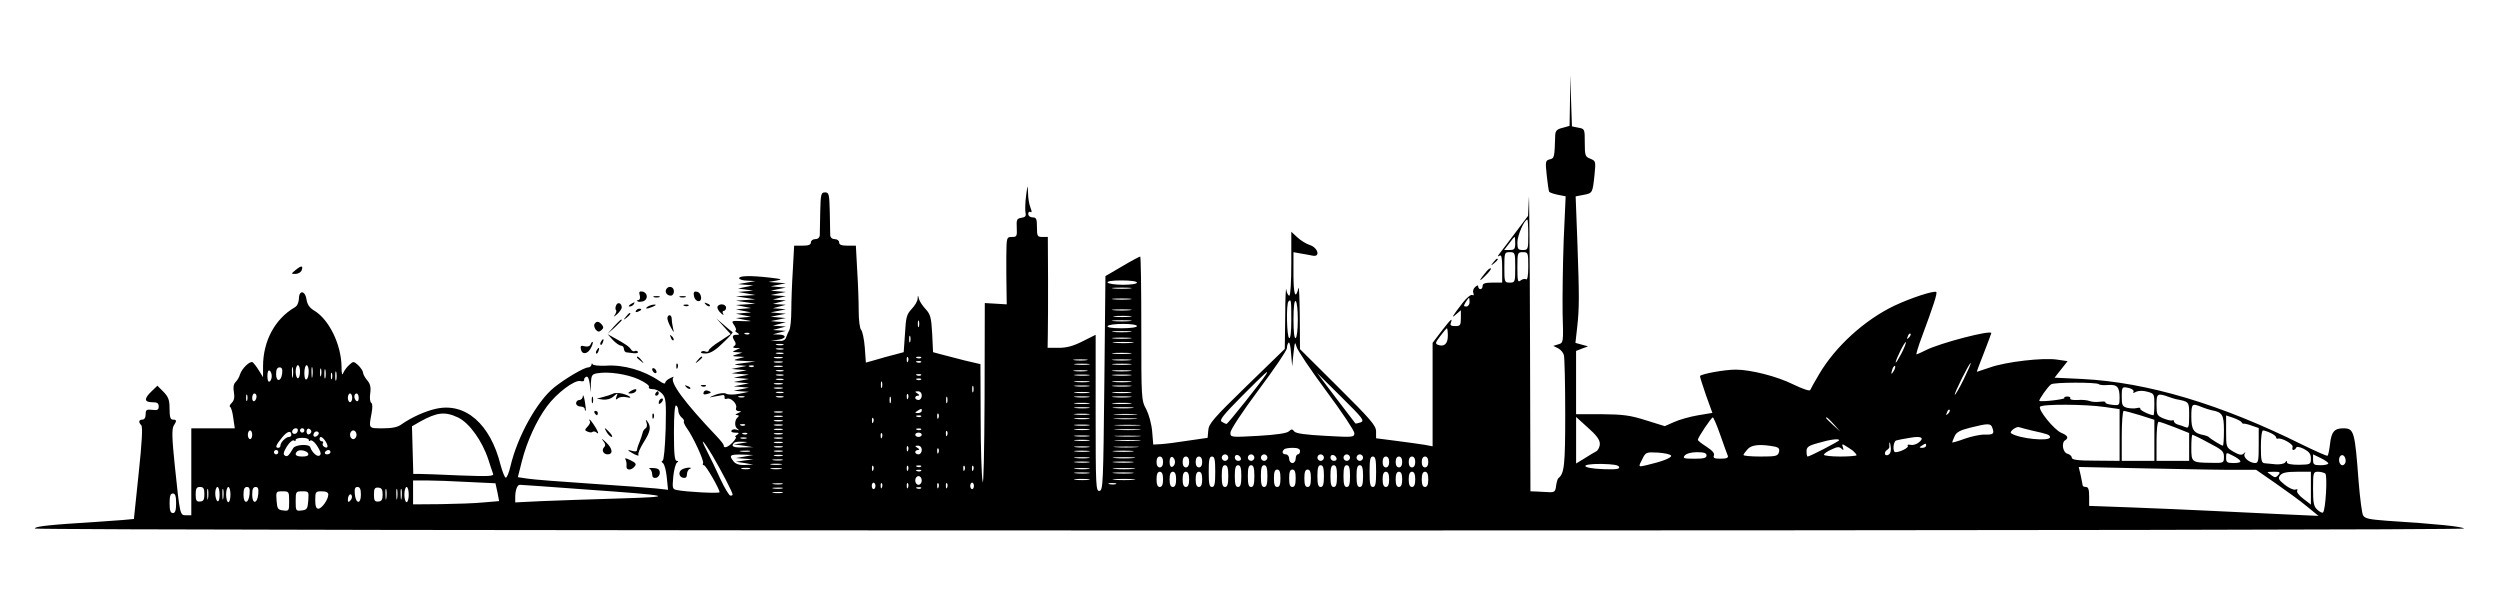 <?xml version="1.0" encoding="UTF-8" standalone="no"?>
<svg xmlns="http://www.w3.org/2000/svg" version="1.0" width="1150pt" height="275pt" viewBox="0 0 1150 275" preserveAspectRatio="xMidYMid meet">
  <g transform="translate(0,275) scale(0.1,-0.1)" fill="#000000" stroke="none">
    <path d="M7222 2288 l-2 -117 -32 -9 c-26 -6 -33 -14 -34 -33 -3 -104 -4 -107 -25 -112 -20 -5 -21 -10 -14 -74 4 -37 9 -71 11 -75 3 -4 21 -10 40 -14 l36 -7 -9 -201 c-4 -110 -6 -262 -5 -337 4 -135 4 -136 -20 -143 l-23 -7 22 -11 c12 -6 24 -20 27 -32 3 -11 6 -132 6 -269 0 -238 -4 -276 -32 -297 -3 -3 -8 -19 -10 -35 -3 -26 -7 -30 -33 -29 -16 1 -42 2 -57 3 l-28 1 -2 718 c-1 394 -4 679 -5 633 l-4 -84 -61 -81 c-34 -45 -66 -87 -72 -95 -8 -11 -8 -13 2 -7 9 5 12 -9 12 -58 l0 -66 -45 0 c-33 0 -45 -4 -45 -15 0 -8 -4 -15 -10 -15 -5 0 -10 5 -10 11 0 8 -4 8 -14 -1 -8 -6 -12 -19 -9 -27 4 -10 2 -14 -4 -10 -6 4 -26 -12 -44 -35 -51 -66 -55 -75 -31 -54 l22 19 0 -36 c0 -33 -3 -37 -26 -37 -19 0 -25 4 -20 15 9 26 0 17 -43 -38 l-41 -54 0 -238 0 -238 -37 7 c-21 3 -80 12 -130 18 l-93 12 0 31 c0 27 -23 54 -175 205 l-175 174 -1 151 c-1 82 -3 141 -6 130 -14 -56 -23 -30 -23 63 l0 102 33 -6 c17 -3 42 -7 55 -10 37 -8 25 37 -13 49 -16 5 -42 21 -57 35 l-28 26 0 -147 c0 -84 -4 -147 -9 -147 -5 0 -12 12 -14 28 -2 15 -5 -40 -5 -123 l-2 -150 -175 -170 c-153 -149 -175 -174 -177 -205 l-3 -34 -90 -13 c-49 -8 -106 -15 -125 -16 l-35 -2 -5 60 c-3 35 -15 78 -27 102 -23 41 -23 49 -23 373 0 181 -2 330 -5 330 -3 0 -41 -20 -83 -45 l-77 -45 -5 -492 c-5 -459 -6 -493 -22 -496 -17 -3 -18 19 -18 357 l0 361 -60 -30 c-43 -22 -74 -30 -110 -30 l-51 0 1 63 c1 34 1 149 1 255 l-1 192 -25 0 c-23 0 -25 4 -25 45 0 38 -3 45 -20 45 -11 0 -20 7 -20 16 0 8 4 12 10 9 7 -4 7 3 0 20 -6 15 -11 45 -11 68 -2 40 -2 39 -9 -13 -4 -30 -5 -65 -3 -77 4 -17 0 -22 -19 -25 -20 -3 -23 -8 -21 -45 2 -40 0 -43 -22 -43 -25 0 -25 -1 -26 -92 0 -51 0 -121 1 -156 l1 -62 -50 3 -51 3 -1 -436 c-1 -249 -5 -414 -9 -385 -5 28 -9 160 -9 295 l-1 245 -73 17 c-39 10 -88 23 -108 28 l-37 10 -4 85 c-4 74 -8 89 -30 113 -14 15 -28 36 -31 47 -4 19 -5 19 -6 1 0 -11 -13 -32 -27 -47 -23 -24 -27 -38 -31 -113 l-6 -86 -41 -11 c-23 -6 -62 -16 -87 -24 l-46 -13 -5 70 c-3 38 -11 75 -17 81 -6 6 -11 44 -11 86 0 42 -3 127 -7 189 l-6 112 -39 0 c-27 0 -38 4 -38 15 0 8 -9 15 -20 15 -12 0 -20 7 -21 18 0 9 -1 58 -2 107 -2 83 -4 90 -22 90 -18 0 -20 -7 -22 -90 -1 -49 -2 -98 -2 -107 -1 -11 -9 -18 -21 -18 -11 0 -20 -7 -20 -15 0 -11 -11 -15 -38 -15 l-39 0 -6 -112 c-4 -62 -7 -146 -7 -186 0 -40 -4 -80 -9 -90 -5 -9 -12 -25 -15 -34 -4 -13 -15 -18 -38 -16 l-33 1 33 4 c39 5 43 23 5 24 l-28 1 30 8 30 8 -30 2 -30 2 30 8 30 8 -30 2 -30 2 30 8 30 8 -35 2 -35 3 35 7 35 7 -35 3 -35 3 35 7 35 7 -35 3 -35 3 35 7 35 7 -30 3 -30 2 30 8 30 8 -30 2 -30 2 30 8 30 8 -30 2 -30 2 30 8 30 8 -35 2 -35 3 35 7 35 7 -35 3 -35 3 35 7 35 7 -35 3 -35 3 35 7 35 7 -40 3 -40 3 35 6 c32 6 29 7 -29 14 -89 10 -141 9 -141 -3 0 -5 17 -11 38 -11 l37 -2 -40 -7 -40 -7 35 -3 35 -3 -35 -7 -35 -7 35 -5 35 -5 -35 -3 -35 -3 40 -7 40 -7 -45 -3 -45 -3 45 -7 45 -7 -45 -3 -45 -3 45 -7 45 -7 -45 -3 -45 -3 35 -7 35 -7 -35 -3 -35 -3 35 -7 35 -7 -35 -3 -35 -3 35 -7 35 -7 -35 -3 -35 -3 40 -8 c39 -7 39 -7 -11 -6 -51 2 -51 2 -36 -20 8 -13 10 -23 6 -23 -5 0 -2 -5 6 -10 13 -8 12 -10 -2 -10 -20 0 -22 -8 -8 -30 6 -9 5 -17 -3 -22 -8 -5 -5 -8 8 -9 l20 0 -20 -9 c-18 -8 -18 -9 5 -10 l25 -2 -25 -8 c-25 -8 -25 -8 5 -10 l30 -2 -30 -8 c-26 -7 -23 -8 25 -10 l55 -3 -55 -7 c-46 -6 -49 -7 -20 -10 l35 -3 -35 -7 -35 -7 35 -3 35 -3 -35 -7 -35 -7 40 -3 40 -3 -35 -7 -35 -7 35 -3 35 -3 -35 -7 -35 -7 35 -3 35 -3 -35 -7 -35 -7 35 -3 35 -3 -35 -7 -35 -7 35 -3 35 -2 -44 -9 c-24 -5 -51 -5 -60 0 -10 5 -30 3 -51 -5 -32 -13 -32 -14 -5 -8 16 3 34 6 40 7 5 1 9 -3 8 -10 -2 -7 3 -10 11 -7 18 7 49 -25 42 -42 -3 -9 2 -14 12 -15 14 0 14 -2 -3 -9 -13 -6 -15 -9 -5 -9 9 -1 11 -4 5 -9 -16 -11 -18 -44 -3 -54 10 -8 9 -9 -4 -4 -10 3 -20 1 -23 -4 -4 -6 4 -10 17 -10 18 0 20 -2 8 -10 -8 -5 -11 -10 -6 -10 5 0 -1 -11 -14 -25 -22 -23 -42 -29 -41 -13 0 4 -14 22 -32 41 -150 158 -219 251 -199 272 4 4 -3 2 -15 -4 -13 -6 -23 -16 -23 -22 0 -6 -12 -2 -27 9 -72 49 -166 76 -247 70 -31 -1 -58 1 -60 7 -3 6 -5 4 -5 -2 -1 -7 -8 -13 -16 -13 -18 0 -105 -51 -156 -92 -79 -64 -169 -226 -201 -363 -7 -30 -17 -54 -22 -52 -5 2 -15 28 -23 57 -47 190 -162 290 -297 260 -50 -11 -112 -39 -158 -71 -18 -14 -44 -19 -87 -19 -67 0 -65 -2 -52 68 5 26 5 45 -1 49 -6 3 -8 23 -5 44 4 29 0 44 -14 60 -10 12 -19 28 -19 35 0 7 -10 22 -22 34 -21 19 -23 19 -41 2 -11 -9 -23 -26 -28 -37 -5 -14 -8 -6 -8 31 -2 100 -57 214 -125 255 -22 13 -32 28 -36 51 -6 43 -35 45 -35 4 -1 -18 -8 -34 -20 -40 -90 -53 -145 -154 -145 -271 l0 -50 -19 31 c-11 18 -24 34 -29 38 -12 7 -49 -28 -58 -56 -3 -12 -13 -28 -21 -36 -9 -9 -11 -25 -7 -46 4 -23 1 -38 -10 -49 -9 -8 -12 -17 -7 -19 4 -2 11 -24 14 -50 l7 -48 -100 0 -100 0 0 -200 0 -200 -24 0 c-28 0 -28 -2 -52 229 -13 124 -14 169 -5 183 15 23 14 28 -4 28 -11 0 -15 12 -15 50 0 40 -5 54 -28 78 l-28 28 -27 -26 c-35 -33 -34 -50 3 -50 23 0 30 -4 30 -20 0 -15 -6 -18 -30 -15 -26 3 -30 0 -30 -21 0 -15 -6 -24 -15 -24 -17 0 -19 -12 -5 -26 7 -7 3 -80 -12 -220 -12 -115 -22 -210 -22 -211 -1 -1 -76 -7 -166 -13 -226 -14 -290 -21 -290 -31 0 -5 2468 -9 5592 -9 3505 0 5588 4 5583 9 -9 9 -122 21 -358 36 -79 6 -99 10 -107 25 -5 9 -14 78 -20 151 -18 238 -21 249 -72 249 -40 0 -54 -17 -60 -73 -3 -26 -8 -50 -11 -53 -2 -3 -53 20 -113 49 -377 188 -716 289 -1016 304 l-127 6 30 38 30 38 -48 7 c-64 10 -237 -10 -309 -36 -32 -11 -59 -20 -60 -20 -2 0 13 39 32 87 19 49 34 89 34 91 0 16 -237 -46 -300 -78 -22 -11 -42 -20 -44 -20 -3 0 8 37 25 82 55 148 71 199 66 205 -9 8 -117 -27 -193 -63 -136 -65 -271 -187 -346 -315 -21 -35 -39 -68 -41 -73 -2 -6 -37 6 -78 26 -74 37 -196 68 -265 68 -53 0 -164 -21 -164 -30 0 -5 13 -45 28 -89 l29 -80 -66 -11 c-36 -6 -86 -20 -110 -31 l-43 -19 -87 27 c-72 23 -105 27 -203 28 l-118 0 0 146 0 145 28 11 27 10 -29 8 -29 8 8 71 c10 92 10 138 1 392 l-8 211 37 7 c41 8 41 8 50 94 6 60 5 62 -19 72 -24 9 -26 14 -26 74 0 62 0 64 -30 69 l-29 6 -4 118 -3 118 -2 -117z m-192 -618 c0 -68 -1 -70 -25 -70 -22 0 -25 4 -25 36 0 31 32 104 46 104 2 0 4 -31 4 -70z m-60 -40 c0 -25 -4 -30 -25 -30 l-26 0 23 30 c12 17 23 30 25 30 2 0 3 -13 3 -30z m0 -110 c0 -68 -1 -70 -25 -70 -24 0 -25 2 -25 70 0 68 1 70 25 70 24 0 25 -2 25 -70z m60 4 c0 -43 -4 -63 -10 -59 -6 4 -17 1 -25 -5 -13 -11 -15 -2 -15 59 0 69 1 71 25 71 24 0 25 -2 25 -66z m-1800 -74 c0 -6 -28 -10 -64 -10 -36 0 -68 5 -71 10 -4 6 20 10 64 10 41 0 71 -4 71 -10z m-32 -27 c-21 -2 -55 -2 -75 0 -21 2 -4 4 37 4 41 0 58 -2 38 -4z m0 -50 c-21 -2 -55 -2 -75 0 -21 2 -4 4 37 4 41 0 58 -2 38 -4z m1562 -13 c0 -11 -7 -20 -15 -20 -13 0 -13 3 -3 20 7 11 14 20 15 20 2 0 3 -9 3 -20z m-820 -81 c0 -57 -4 -88 -10 -84 -11 7 -14 158 -3 168 12 13 13 7 13 -84z m30 1 c0 -43 -4 -82 -10 -85 -6 -4 -10 27 -10 85 0 58 4 89 10 85 6 -3 10 -42 10 -85z m-772 43 c-21 -2 -55 -2 -75 0 -21 2 -4 4 37 4 41 0 58 -2 38 -4z m-1 -30 c-20 -2 -52 -2 -70 0 -17 2 0 4 38 4 39 0 53 -2 32 -4z m-970 -45 c-3 -7 -5 -2 -5 12 0 14 2 19 5 13 2 -7 2 -19 0 -25z m971 25 c-21 -2 -55 -2 -75 0 -21 2 -4 4 37 4 41 0 58 -2 38 -4z m32 -23 c0 -6 -30 -10 -71 -10 -44 0 -68 4 -64 10 3 6 35 10 71 10 36 0 64 -4 64 -10z m1430 -45 c0 -37 -17 -52 -46 -41 -13 5 -11 11 12 41 14 19 28 35 30 35 2 0 4 -16 4 -35z m-1462 18 c-21 -2 -55 -2 -75 0 -21 2 -4 4 37 4 41 0 58 -2 38 -4z m-1751 -9 c-3 -3 -12 -4 -19 -1 -8 3 -5 6 6 6 11 1 17 -2 13 -5z m5334 -17 c-10 -9 -11 -8 -5 6 3 10 9 15 12 12 3 -3 0 -11 -7 -18z m-4594 -19 c-3 -7 -5 -2 -5 12 0 14 2 19 5 13 2 -7 2 -19 0 -25z m1011 15 c-21 -2 -55 -2 -75 0 -21 2 -4 4 37 4 41 0 58 -2 38 -4z m10 -20 c-21 -2 -57 -2 -80 0 -24 2 -7 4 37 4 44 0 63 -2 43 -4z m742 -48 c6 53 7 56 14 30 4 -16 66 -108 137 -204 71 -95 129 -183 129 -193 0 -20 -5 -20 -132 -13 -94 5 -136 11 -144 20 -9 12 -13 12 -25 1 -9 -9 -56 -16 -141 -21 -128 -7 -128 -7 -128 15 0 13 54 95 130 197 72 96 130 182 130 192 0 10 3 21 8 25 4 4 9 -18 11 -51 l5 -58 6 60z m2796 -2 c-14 -26 -25 -45 -26 -40 0 12 42 98 47 93 2 -2 -7 -26 -21 -53z m-5143 40 c-7 -2 -21 -2 -30 0 -10 3 -4 5 12 5 17 0 24 -2 18 -5z m0 -20 c-7 -2 -21 -2 -30 0 -10 3 -4 5 12 5 17 0 24 -2 18 -5z m0 -20 c-7 -2 -21 -2 -30 0 -10 3 -4 5 12 5 17 0 24 -2 18 -5z m1595 0 c-21 -2 -55 -2 -75 0 -21 2 -4 4 37 4 41 0 58 -2 38 -4z m-1600 -20 c-10 -2 -26 -2 -35 0 -10 3 -2 5 17 5 19 0 27 -2 18 -5z m579 -15 c-3 -8 -6 -5 -6 6 -1 11 2 17 5 13 3 -3 4 -12 1 -19z m60 16 c-3 -3 -12 -4 -19 -1 -8 3 -5 6 6 6 11 1 17 -2 13 -5z m761 -11 c-16 -2 -40 -2 -55 0 -16 2 -3 4 27 4 30 0 43 -2 28 -4z m200 0 c-21 -2 -55 -2 -75 0 -21 2 -4 4 37 4 41 0 58 -2 38 -4z m-1600 -10 c-10 -2 -26 -2 -35 0 -10 3 -2 5 17 5 19 0 27 -2 18 -5z m639 1 c-3 -3 -12 -4 -19 -1 -8 3 -5 6 6 6 11 1 17 -2 13 -5z m771 -11 c-15 -2 -42 -2 -60 0 -18 2 -6 4 27 4 33 0 48 -2 33 -4z m190 0 c-21 -2 -55 -2 -75 0 -21 2 -4 4 37 4 41 0 58 -2 38 -4z m3835 -68 c-20 -41 -39 -73 -41 -71 -4 5 66 146 73 146 3 0 -12 -34 -32 -75z m-7686 13 c-2 -13 -4 -5 -4 17 -1 22 1 32 4 23 2 -10 2 -28 0 -40z m33 22 c0 -16 -4 -30 -10 -30 -5 0 -10 14 -10 30 0 17 5 30 10 30 6 0 10 -13 10 -30z m40 1 c0 -17 -4 -33 -10 -36 -6 -4 -10 8 -10 29 0 20 5 36 10 36 6 0 10 -13 10 -29z m17 -23 c-2 -13 -4 -5 -4 17 -1 22 1 32 4 23 2 -10 2 -28 0 -40z m2030 46 c-3 -3 -12 -4 -19 -1 -8 3 -5 6 6 6 11 1 17 -2 13 -5z m131 -1 c-10 -2 -26 -2 -35 0 -10 3 -2 5 17 5 19 0 27 -2 18 -5z m5113 -20 c-12 -20 -14 -14 -5 12 4 9 9 14 11 11 3 -2 0 -13 -6 -23z m-7413 -10 c-4 -39 -28 -42 -28 -4 0 21 5 31 16 31 11 0 14 -8 12 -27z m179 -10 c-3 -10 -5 -4 -5 12 0 17 2 24 5 18 2 -7 2 -21 0 -30z m20 -10 c-3 -10 -5 -2 -5 17 0 19 2 27 5 18 2 -10 2 -26 0 -35z m-247 7 c0 -10 -4 -22 -10 -25 -6 -4 -10 7 -10 25 0 18 4 29 10 25 6 -3 10 -15 10 -25z m297 -17 c-3 -10 -5 -2 -5 17 0 19 2 27 5 18 2 -10 2 -26 0 -35z m2056 40 c-7 -2 -21 -2 -30 0 -10 3 -4 5 12 5 17 0 24 -2 18 -5z m1395 0 c-16 -2 -40 -2 -55 0 -16 2 -3 4 27 4 30 0 43 -2 28 -4z m200 0 c-21 -2 -55 -2 -75 0 -21 2 -4 4 37 4 41 0 58 -2 38 -4z m-3671 -35 c-3 -7 -5 -2 -5 12 0 14 2 19 5 13 2 -7 2 -19 0 -25z m1411 -3 c30 -14 51 -29 47 -35 -3 -6 4 -10 18 -10 13 0 32 -9 43 -21 17 -19 19 -35 16 -163 -3 -83 -8 -143 -14 -145 -6 -2 -6 -6 1 -11 7 -4 15 -33 18 -65 l6 -58 -54 6 c-30 3 -164 13 -299 22 -135 9 -266 19 -291 23 l-47 7 19 75 c23 90 67 186 115 251 44 60 127 123 154 116 11 -3 18 0 17 5 -1 6 3 12 10 15 7 3 13 -10 16 -34 l4 -38 1 42 c2 37 5 42 30 46 51 9 137 -4 190 -28z m2886 23 c-20 -32 -176 -228 -182 -228 -4 0 -14 5 -22 10 -12 8 7 31 95 120 108 108 124 123 109 98z m-2221 -5 c-7 -2 -21 -2 -30 0 -10 3 -4 5 12 5 17 0 24 -2 18 -5z m634 1 c-3 -3 -12 -4 -19 -1 -8 3 -5 6 6 6 11 1 17 -2 13 -5z m771 -1 c-15 -2 -42 -2 -60 0 -18 2 -6 4 27 4 33 0 48 -2 33 -4z m190 0 c-21 -2 -55 -2 -75 0 -21 2 -4 4 37 4 41 0 58 -2 38 -4z m1061 -216 c-12 -4 -23 -6 -24 -5 -1 2 -42 55 -90 118 l-87 115 111 -110 c100 -99 109 -110 90 -118z m-2656 196 c-7 -2 -21 -2 -30 0 -10 3 -4 5 12 5 17 0 24 -2 18 -5z m634 1 c-3 -3 -12 -4 -19 -1 -8 3 -5 6 6 6 11 1 17 -2 13 -5z m-180 -36 c-3 -7 -5 -2 -5 12 0 14 2 19 5 13 2 -7 2 -19 0 -25z m951 25 c-15 -2 -42 -2 -60 0 -18 2 -6 4 27 4 33 0 48 -2 33 -4z m190 0 c-21 -2 -55 -2 -75 0 -21 2 -4 4 37 4 41 0 58 -2 38 -4z m-1600 -10 c-10 -2 -26 -2 -35 0 -10 3 -2 5 17 5 19 0 27 -2 18 -5z m6056 0 c4 -4 23 -6 43 -4 42 3 53 -9 53 -59 0 -35 -1 -36 -35 -32 -19 2 -33 7 -30 11 2 4 -9 5 -25 3 -17 -2 -38 -1 -47 3 -10 4 -35 7 -57 5 -21 -1 -36 2 -33 7 3 5 -3 9 -13 9 -10 0 -17 -3 -14 -7 4 -6 -108 -19 -115 -13 -4 4 39 66 54 76 13 10 209 10 219 1z m-5177 -35 c-3 -7 -5 -2 -5 12 0 14 2 19 5 13 2 -7 2 -19 0 -25z m531 25 c-15 -2 -42 -2 -60 0 -18 2 -6 4 27 4 33 0 48 -2 33 -4z m190 0 c-21 -2 -55 -2 -75 0 -21 2 -4 4 37 4 41 0 58 -2 38 -4z m-1600 -10 c-10 -2 -26 -2 -35 0 -10 3 -2 5 17 5 19 0 27 -2 18 -5z m6199 1 c13 -4 20 -11 17 -16 -4 -7 0 -7 12 0 12 5 32 6 52 0 31 -8 32 -11 32 -58 0 -28 -2 -50 -4 -50 -16 0 -65 24 -61 30 3 4 -4 6 -15 3 -11 -3 -31 -2 -45 1 -22 6 -25 12 -25 51 0 47 1 48 37 39z m-6194 -21 c-7 -2 -21 -2 -30 0 -10 3 -4 5 12 5 17 0 24 -2 18 -5z m637 -13 c0 -11 -7 -20 -15 -20 -8 0 -15 5 -15 10 0 6 6 10 13 10 8 0 7 4 -3 10 -13 8 -12 10 3 10 10 0 17 -8 17 -20z m768 13 c-15 -2 -42 -2 -60 0 -18 2 -6 4 27 4 33 0 48 -2 33 -4z m190 0 c-21 -2 -55 -2 -75 0 -21 2 -4 4 37 4 41 0 58 -2 38 -4z m-4061 -35 c-3 -7 -5 -2 -5 12 0 14 2 19 5 13 2 -7 2 -19 0 -25z m43 18 c0 -8 -4 -18 -10 -21 -5 -3 -10 3 -10 14 0 12 5 21 10 21 6 0 10 -6 10 -14z m440 -6 c0 -11 -4 -20 -10 -20 -5 0 -10 9 -10 20 0 11 5 20 10 20 6 0 10 -9 10 -20z m30 -1 c0 -11 -4 -17 -10 -14 -5 3 -10 13 -10 21 0 8 5 14 10 14 6 0 10 -9 10 -21z m2527 -1 c-3 -8 -6 -5 -6 6 -1 11 2 17 5 13 3 -3 4 -12 1 -19z m5803 5 c8 -3 21 -7 29 -9 62 -12 61 -11 61 -75 0 -54 -2 -60 -17 -54 -10 4 -26 10 -35 12 -10 3 -18 10 -18 15 0 5 -3 7 -8 4 -4 -2 -22 2 -40 9 -30 13 -32 17 -32 64 0 52 4 54 60 34z m-6557 0 c-7 -2 -19 -2 -25 0 -7 3 -2 5 12 5 14 0 19 -2 13 -5z m180 0 c-7 -2 -21 -2 -30 0 -10 3 -4 5 12 5 17 0 24 -2 18 -5z m494 -25 c-3 -7 -5 -2 -5 12 0 14 2 19 5 13 2 -7 2 -19 0 -25z m260 0 c-3 -7 -5 -2 -5 12 0 14 2 19 5 13 2 -7 2 -19 0 -25z m651 25 c-15 -2 -42 -2 -60 0 -18 2 -6 4 27 4 33 0 48 -2 33 -4z m190 0 c-21 -2 -55 -2 -75 0 -21 2 -4 4 37 4 41 0 58 -2 38 -4z m-190 -30 c-15 -2 -42 -2 -60 0 -18 2 -6 4 27 4 33 0 48 -2 33 -4z m190 0 c-21 -2 -55 -2 -75 0 -21 2 -4 4 37 4 41 0 58 -2 38 -4z m-2078 -32 c0 -10 7 -24 15 -31 9 -7 13 -15 11 -18 -3 -3 3 -17 13 -31 30 -41 81 -153 75 -162 -3 -5 -1 -9 4 -9 9 0 72 -110 72 -124 0 -7 -154 1 -197 10 -20 4 -21 8 -16 62 3 31 11 60 17 64 8 5 7 8 -1 8 -10 0 -13 33 -13 131 0 84 4 128 10 124 6 -3 10 -14 10 -24z m6561 17 l69 -10 0 -119 0 -119 -110 1 c-83 0 -110 4 -110 14 0 7 -9 15 -20 18 -21 5 -29 51 -10 62 17 11 11 22 -18 34 -33 14 -107 105 -98 120 8 13 208 12 297 -1z m446 0 c15 -6 36 -13 46 -15 50 -9 57 -21 57 -93 0 -39 -2 -70 -5 -70 -6 0 -57 31 -65 40 -3 3 -12 6 -20 8 -49 9 -60 24 -60 84 0 62 3 64 47 46z m-5119 -5 c-15 -2 -42 -2 -60 0 -18 2 -6 4 27 4 33 0 48 -2 33 -4z m200 0 c-21 -2 -57 -2 -80 0 -24 2 -7 4 37 4 44 0 63 -2 43 -4z m-968 -13 c0 -5 -8 -10 -17 -10 -15 0 -16 2 -3 10 19 12 20 12 20 0z m4721 -13 c-10 -9 -11 -8 -5 6 3 10 9 15 12 12 3 -3 0 -11 -7 -18z m-5363 6 c-10 -2 -26 -2 -35 0 -10 3 -2 5 17 5 19 0 27 -2 18 -5z m6246 -13 l66 -21 0 -94 0 -95 -75 0 -75 0 0 115 c0 63 4 115 9 115 5 0 39 -9 75 -20z m-7736 -11 c51 -25 110 -107 138 -192 9 -29 19 -58 22 -66 5 -12 -19 -13 -154 -8 -87 4 -171 7 -186 7 l-27 0 -3 110 -3 109 38 22 c78 43 114 47 175 18z m2209 -1 c-3 -8 -6 -5 -6 6 -1 11 2 17 5 13 3 -3 4 -12 1 -19z m691 15 c-15 -2 -42 -2 -60 0 -18 2 -6 4 27 4 33 0 48 -2 33 -4z m215 0 c-23 -2 -64 -2 -90 0 -26 2 -7 3 42 3 50 0 71 -1 48 -3z m-1625 -10 c-10 -2 -26 -2 -35 0 -10 3 -2 5 17 5 19 0 27 -2 18 -5z m639 1 c-3 -3 -12 -4 -19 -1 -8 3 -5 6 6 6 11 1 17 -2 13 -5z m6074 -26 c3 -6 8 -8 10 -7 2 1 19 -2 37 -9 l32 -11 0 -80 c0 -71 -2 -81 -17 -81 -27 1 -56 27 -48 42 6 10 5 10 -5 1 -9 -8 -20 -6 -46 9 -34 20 -34 21 -34 93 l0 74 33 -11 c17 -6 35 -15 38 -20z m-6294 0 c-3 -8 -6 -5 -6 6 -1 11 2 17 5 13 3 -3 4 -12 1 -19z m991 15 c-15 -2 -42 -2 -60 0 -18 2 -6 4 27 4 33 0 48 -2 33 -4z m215 0 c-23 -2 -64 -2 -90 0 -26 2 -7 3 42 3 50 0 71 -1 48 -3z m2136 -113 c1 -14 -7 -30 -16 -36 -10 -5 -35 -20 -55 -33 l-38 -23 0 107 0 107 54 -49 c38 -33 55 -56 55 -73z m555 37 c16 -45 31 -88 34 -94 3 -9 -7 -13 -33 -13 -29 0 -36 3 -31 15 4 10 -8 23 -34 40 -22 14 -40 28 -40 32 0 10 62 103 69 103 3 0 19 -37 35 -83z m522 51 l29 -33 -32 29 c-18 17 -33 31 -33 33 0 8 8 1 36 -29z m-4838 15 c-10 -2 -26 -2 -35 0 -10 3 -2 5 17 5 19 0 27 -2 18 -5z m6407 -29 l65 -26 0 -64 0 -64 -75 0 -75 0 0 90 c0 53 4 90 10 90 5 0 39 -12 75 -26z m-6578 10 c-3 -3 -12 -4 -19 -1 -8 3 -5 6 6 6 11 1 17 -2 13 -5z m171 -1 c-10 -2 -26 -2 -35 0 -10 3 -2 5 17 5 19 0 27 -2 18 -5z m1410 0 c-15 -2 -42 -2 -60 0 -18 2 -6 4 27 4 33 0 48 -2 33 -4z m230 0 c-26 -2 -71 -2 -100 0 -29 2 -8 3 47 3 55 0 79 -1 53 -3z m3926 -9 c11 -29 6 -34 -31 -33 -21 1 -64 -8 -95 -19 -32 -12 -58 -19 -58 -17 0 2 5 15 11 28 8 19 25 28 73 40 80 20 93 20 100 1z m185 -15 c68 -15 81 -19 81 -30 0 -21 -143 -7 -179 18 -10 7 24 33 37 28 9 -3 36 -10 61 -16z m-7979 3 c0 -13 -12 -22 -22 -16 -10 6 -1 24 13 24 5 0 9 -4 9 -8z m30 -2 c0 -5 -4 -10 -10 -10 -5 0 -10 5 -10 10 0 6 5 10 10 10 6 0 10 -4 10 -10z m32 -5 c0 -5 -5 -11 -11 -13 -6 -2 -11 4 -11 13 0 9 5 15 11 13 6 -2 11 -8 11 -13z m2166 8 c-10 -2 -26 -2 -35 0 -10 3 -2 5 17 5 19 0 27 -2 18 -5z m639 1 c-3 -3 -12 -4 -19 -1 -8 3 -5 6 6 6 11 1 17 -2 13 -5z m771 -1 c-15 -2 -42 -2 -60 0 -18 2 -6 4 27 4 33 0 48 -2 33 -4z m230 0 c-26 -2 -71 -2 -100 0 -29 2 -8 3 47 3 55 0 79 -1 53 -3z m-4078 -23 c0 -11 -4 -20 -10 -20 -5 0 -10 9 -10 20 0 11 5 20 10 20 6 0 10 -9 10 -20z m180 -1 c0 -5 -5 -9 -11 -9 -14 0 -39 -25 -39 -39 0 -6 -4 -11 -10 -11 -16 0 -11 13 17 47 24 30 43 35 43 12z m121 -2 c-13 -13 -26 -3 -16 12 3 6 11 8 17 5 6 -4 6 -10 -1 -17z m179 3 c0 -11 -7 -20 -15 -20 -8 0 -15 9 -15 20 0 11 7 20 15 20 8 0 15 -9 15 -20z m2717 -2 c-3 -8 -6 -5 -6 6 -1 11 2 17 5 13 3 -3 4 -12 1 -19z m6088 10 c14 -6 25 -15 25 -20 0 -4 3 -7 8 -6 17 6 73 -26 68 -38 -3 -8 -1 -14 3 -14 5 0 11 5 13 10 2 7 15 5 36 -5 24 -13 32 -23 32 -44 0 -27 -2 -28 -55 -29 -36 0 -55 4 -55 11 0 9 -2 9 -8 0 -4 -6 -23 -10 -42 -9 -19 2 -43 4 -52 5 -15 1 -18 12 -18 76 0 41 4 75 10 75 5 0 21 -5 35 -12z m-7008 -4 c-3 -3 -12 -4 -19 -1 -8 3 -5 6 6 6 11 1 17 -2 13 -5z m161 -1 c-10 -2 -26 -2 -35 0 -10 3 -2 5 17 5 19 0 27 -2 18 -5z m459 -15 c-3 -8 -6 -5 -6 6 -1 11 2 17 5 13 3 -3 4 -12 1 -19z m183 12 c0 -5 -7 -10 -15 -10 -8 0 -15 5 -15 10 0 6 7 10 15 10 8 0 15 -4 15 -10z m768 -7 c-15 -2 -42 -2 -60 0 -18 2 -6 4 27 4 33 0 48 -2 33 -4z m230 0 c-26 -2 -71 -2 -100 0 -29 2 -8 3 47 3 55 0 79 -1 53 -3z m3586 -30 c-11 -8 -27 -12 -37 -9 -9 2 -15 0 -11 -5 5 -8 -35 -29 -57 -29 -14 0 -11 50 4 54 6 2 35 8 62 12 54 10 70 0 39 -23z m1336 0 c62 -32 70 -39 70 -64 0 -29 -1 -29 -57 -28 -92 1 -93 2 -93 70 0 32 2 59 5 59 3 0 37 -16 75 -37z m-8740 14 c0 -6 3 -8 6 -4 8 7 27 -11 42 -40 9 -16 9 -24 1 -29 -11 -6 -34 15 -42 39 -5 16 -68 12 -78 -4 -21 -36 -27 -41 -38 -35 -8 5 -8 13 1 29 15 29 34 47 42 40 3 -4 6 -2 6 4 0 5 14 9 30 9 17 0 30 -4 30 -9z m78 -8 c14 -22 10 -35 -7 -24 -6 3 -9 11 -6 16 4 5 1 9 -4 9 -6 0 -11 5 -11 10 0 17 14 11 28 -11z m1935 14 c-7 -2 -19 -2 -25 0 -7 3 -2 5 12 5 14 0 19 -2 13 -5z m165 0 c-10 -2 -26 -2 -35 0 -10 3 -2 5 17 5 19 0 27 -2 18 -5z m1410 -10 c-15 -2 -42 -2 -60 0 -18 2 -6 4 27 4 33 0 48 -2 33 -4z m230 0 c-26 -2 -71 -2 -100 0 -29 2 -8 3 47 3 55 0 79 -1 53 -3z m3222 2 c0 -5 -135 -75 -145 -75 -3 0 -5 11 -5 24 0 19 8 26 53 38 53 16 97 22 97 13z m-5182 -72 c41 -70 92 -168 92 -178 0 -3 -5 -5 -10 -5 -6 0 -27 35 -47 78 -19 42 -46 98 -60 125 -36 69 -21 57 25 -20z m132 58 l-35 -5 45 -6 45 -7 -47 -1 c-45 -2 -58 5 -41 21 3 4 20 6 37 5 31 -1 31 -1 -4 -7z m188 2 c-10 -2 -26 -2 -35 0 -10 3 -2 5 17 5 19 0 27 -2 18 -5z m5090 -54 c-7 -5 -15 -4 -17 2 -2 6 2 15 9 19 6 4 11 10 11 14 -1 3 0 12 0 19 1 6 4 -1 6 -17 3 -17 -1 -32 -9 -37z m-521 36 c15 -4 20 -10 16 -25 -5 -18 -14 -20 -84 -20 -44 0 -79 3 -79 7 0 4 9 16 20 28 19 20 60 23 127 10z m356 -18 c9 -8 17 -17 17 -21 0 -3 -34 -6 -75 -6 -41 0 -75 4 -75 8 0 5 15 16 34 24 26 13 36 14 46 5 10 -10 12 -8 7 6 -5 14 -3 16 11 7 9 -5 25 -16 35 -23z m337 23 c0 -5 -8 -10 -17 -10 -15 0 -16 2 -3 10 19 12 20 12 20 0z m-5262 -7 c-10 -2 -26 -2 -35 0 -10 3 -2 5 17 5 19 0 27 -2 18 -5z m579 -15 c-3 -8 -6 -5 -6 6 -1 11 2 17 5 13 3 -3 4 -12 1 -19z m63 2 c0 -11 -7 -20 -15 -20 -8 0 -15 5 -15 10 0 6 6 10 13 10 8 0 7 4 -3 10 -13 8 -12 10 3 10 10 0 17 -8 17 -20z m768 13 c-15 -2 -42 -2 -60 0 -18 2 -6 4 27 4 33 0 48 -2 33 -4z m220 0 c-27 -2 -69 -2 -95 0 -27 2 -5 3 47 3 52 0 74 -1 48 -3z m-911 -25 c-3 -8 -6 -5 -6 6 -1 11 2 17 5 13 3 -3 4 -12 1 -19z m1663 7 c0 -8 -4 -15 -10 -15 -5 0 -10 -9 -10 -20 0 -11 -7 -20 -15 -20 -8 0 -15 9 -15 20 0 11 -7 20 -15 20 -16 0 -20 12 -8 23 3 4 21 7 40 7 23 0 33 -5 33 -15z m-4700 -5 c0 -5 -4 -10 -10 -10 -5 0 -10 5 -10 10 0 6 5 10 10 10 6 0 10 -4 10 -10z m138 -7 c2 -9 -7 -13 -27 -13 -30 0 -39 9 -24 24 11 10 46 3 51 -11z m102 7 c0 -5 -7 -10 -16 -10 -8 0 -12 5 -9 10 3 6 10 10 16 10 5 0 9 -4 9 -10z m1928 3 c-10 -2 -28 -2 -40 0 -13 2 -5 4 17 4 22 1 32 -1 23 -4z m150 0 c-10 -2 -26 -2 -35 0 -10 3 -2 5 17 5 19 0 27 -2 18 -5z m1410 0 c-15 -2 -42 -2 -60 0 -18 2 -6 4 27 4 33 0 48 -2 33 -4z m200 0 c-21 -2 -57 -2 -80 0 -24 2 -7 4 37 4 44 0 63 -2 43 -4z m2479 -19 c3 -10 -41 -27 -114 -44 -38 -9 -38 -9 -17 31 14 29 18 30 71 27 31 -2 58 -8 60 -14z m163 1 c0 -12 -13 -15 -56 -15 -49 0 -55 2 -44 15 8 9 30 15 56 15 32 0 44 -4 44 -15z m2455 -25 c4 -6 -8 -10 -29 -10 -32 0 -36 3 -36 25 0 25 1 25 29 10 17 -8 33 -19 36 -25z m-6880 20 l-40 -7 40 -3 40 -3 -40 -5 -40 -6 40 -6 40 -7 -39 -2 c-26 -1 -43 5 -52 17 -22 28 -17 32 39 31 l52 -2 -40 -7z m173 3 c-10 -2 -26 -2 -35 0 -10 3 -2 5 17 5 19 0 27 -2 18 -5z m2052 -8 c0 -8 -7 -15 -15 -15 -8 0 -15 7 -15 15 0 8 7 15 15 15 8 0 15 -7 15 -15z m58 -3 c2 -7 -3 -12 -12 -12 -9 0 -16 7 -16 16 0 17 22 14 28 -4z m62 3 c0 -8 -7 -15 -15 -15 -8 0 -15 7 -15 15 0 8 7 15 15 15 8 0 15 -7 15 -15z m60 0 c0 -8 -7 -15 -15 -15 -8 0 -15 7 -15 15 0 8 7 15 15 15 8 0 15 -7 15 -15z m260 0 c0 -8 -7 -15 -15 -15 -8 0 -15 7 -15 15 0 8 7 15 15 15 8 0 15 -7 15 -15z m58 -3 c2 -7 -3 -12 -12 -12 -9 0 -16 7 -16 16 0 17 22 14 28 -4z m62 3 c0 -8 -7 -15 -15 -15 -8 0 -15 7 -15 15 0 8 7 15 15 15 8 0 15 -7 15 -15z m60 0 c0 -8 -7 -15 -15 -15 -8 0 -15 7 -15 15 0 8 7 15 15 15 8 0 15 -7 15 -15z m4440 -27 c0 -4 -16 -8 -35 -8 -31 0 -35 3 -35 25 l0 25 35 -17 c19 -9 35 -20 35 -25z m80 11 c0 -10 -7 -19 -15 -19 -15 0 -21 31 -9 43 11 10 24 -3 24 -24z m-5782 14 c-15 -2 -42 -2 -60 0 -18 2 -6 4 27 4 33 0 48 -2 33 -4z m205 0 c-24 -2 -62 -2 -85 0 -24 2 -5 4 42 4 47 0 66 -2 43 -4z m137 -18 c0 -16 -6 -25 -15 -25 -9 0 -15 9 -15 25 0 16 6 25 15 25 9 0 15 -9 15 -25z m55 0 c0 -10 -6 -20 -12 -22 -8 -3 -13 5 -13 22 0 17 5 25 13 23 6 -3 12 -13 12 -23z m65 0 c0 -16 -6 -25 -15 -25 -9 0 -15 9 -15 25 0 16 6 25 15 25 9 0 15 -9 15 -25z m60 0 c0 -16 -6 -25 -15 -25 -9 0 -15 9 -15 25 0 16 6 25 15 25 9 0 15 -9 15 -25z m60 -45 c0 -56 -3 -70 -15 -70 -12 0 -15 14 -15 70 0 56 3 70 15 70 12 0 15 -14 15 -70z m740 0 c0 -56 -3 -70 -15 -70 -12 0 -15 14 -15 70 0 56 3 70 15 70 12 0 15 -14 15 -70z m60 45 c0 -16 -6 -25 -15 -25 -9 0 -15 9 -15 25 0 16 6 25 15 25 9 0 15 -9 15 -25z m60 0 c0 -16 -6 -25 -15 -25 -9 0 -15 9 -15 25 0 16 6 25 15 25 9 0 15 -9 15 -25z m60 0 c0 -16 -6 -25 -15 -25 -9 0 -15 9 -15 25 0 16 6 25 15 25 9 0 15 -9 15 -25z m60 0 c0 -16 -6 -25 -15 -25 -9 0 -15 9 -15 25 0 16 6 25 15 25 9 0 15 -9 15 -25z m-2972 8 c-10 -2 -28 -2 -40 0 -13 2 -5 4 17 4 22 1 32 -1 23 -4z m1410 -10 c-15 -2 -42 -2 -60 0 -18 2 -6 4 27 4 33 0 48 -2 33 -4z m200 0 c-21 -2 -57 -2 -80 0 -24 2 -7 4 37 4 44 0 63 -2 43 -4z m-1615 -10 c-13 -2 -33 -2 -45 0 -13 2 -3 4 22 4 25 0 35 -2 23 -4z m3855 -11 c3 -10 -14 -12 -74 -10 -104 4 -111 25 -8 24 54 -1 79 -5 82 -14z m-3431 -14 c-3 -8 -6 -5 -6 6 -1 11 2 17 5 13 3 -3 4 -12 1 -19z m160 0 c-3 -8 -6 -5 -6 6 -1 11 2 17 5 13 3 -3 4 -12 1 -19z m60 16 c-3 -3 -12 -4 -19 -1 -8 3 -5 6 6 6 11 1 17 -2 13 -5z m200 -16 c-3 -8 -6 -5 -6 6 -1 11 2 17 5 13 3 -3 4 -12 1 -19z m40 0 c-3 -8 -6 -5 -6 6 -1 11 2 17 5 13 3 -3 4 -12 1 -19z m1173 -28 c0 -38 -4 -50 -15 -50 -11 0 -15 12 -15 50 0 38 4 50 15 50 11 0 15 -12 15 -50z m60 0 c0 -38 -4 -50 -15 -50 -11 0 -15 12 -15 50 0 38 4 50 15 50 11 0 15 -12 15 -50z m60 0 c0 -38 -4 -50 -15 -50 -11 0 -15 12 -15 50 0 38 4 50 15 50 11 0 15 -12 15 -50z m60 0 c0 -38 -4 -50 -15 -50 -11 0 -15 12 -15 50 0 38 4 50 15 50 11 0 15 -12 15 -50z m260 0 c0 -38 -4 -50 -15 -50 -11 0 -15 12 -15 50 0 38 4 50 15 50 11 0 15 -12 15 -50z m60 0 c0 -38 -4 -50 -15 -50 -11 0 -15 12 -15 50 0 38 4 50 15 50 11 0 15 -12 15 -50z m60 0 c0 -38 -4 -50 -15 -50 -11 0 -15 12 -15 50 0 38 4 50 15 50 11 0 15 -12 15 -50z m60 0 c0 -38 -4 -50 -15 -50 -11 0 -15 12 -15 50 0 38 4 50 15 50 11 0 15 -12 15 -50z m-2822 33 c-10 -2 -26 -2 -35 0 -10 3 -2 5 17 5 19 0 27 -2 18 -5z m145 0 c-13 -2 -33 -2 -45 0 -13 2 -3 4 22 4 25 0 35 -2 23 -4z m1415 0 c-15 -2 -42 -2 -60 0 -18 2 -6 4 27 4 33 0 48 -2 33 -4z m205 0 c-24 -2 -62 -2 -85 0 -24 2 -5 4 42 4 47 0 66 -2 43 -4z m5088 -4 l77 0 88 -61 c49 -34 114 -81 144 -106 l55 -45 -155 7 c-85 4 -236 11 -335 16 -99 5 -267 12 -372 16 l-193 7 0 44 c0 32 -4 43 -15 43 -8 0 -15 3 -15 8 0 4 -5 24 -9 46 l-9 38 331 -7 c183 -4 366 -7 408 -6z m-6064 -5 c-3 -3 -12 -4 -19 -1 -8 3 -5 6 6 6 11 1 17 -2 13 -5z m1653 -34 c0 -29 -4 -40 -15 -40 -11 0 -15 11 -15 40 0 29 4 40 15 40 11 0 15 -11 15 -40z m70 0 c0 -29 -4 -40 -15 -40 -11 0 -15 11 -15 40 0 29 4 40 15 40 11 0 15 -11 15 -40z m70 0 c0 -29 -4 -40 -15 -40 -11 0 -15 11 -15 40 0 29 4 40 15 40 11 0 15 -11 15 -40z m-1022 23 c-15 -2 -42 -2 -60 0 -18 2 -6 4 27 4 33 0 48 -2 33 -4z m200 0 c-21 -2 -57 -2 -80 0 -24 2 -7 4 37 4 44 0 63 -2 43 -4z m142 -28 c0 -24 -5 -35 -15 -35 -10 0 -15 11 -15 35 0 24 5 35 15 35 10 0 15 -11 15 -35z m60 0 c0 -24 -5 -35 -15 -35 -10 0 -15 11 -15 35 0 24 5 35 15 35 10 0 15 -11 15 -35z m60 0 c0 -24 -5 -35 -15 -35 -10 0 -15 11 -15 35 0 24 5 35 15 35 10 0 15 -11 15 -35z m60 0 c0 -24 -5 -35 -15 -35 -10 0 -15 11 -15 35 0 24 5 35 15 35 10 0 15 -11 15 -35z m860 0 c0 -24 -5 -35 -15 -35 -10 0 -15 11 -15 35 0 24 5 35 15 35 10 0 15 -11 15 -35z m60 0 c0 -24 -5 -35 -15 -35 -10 0 -15 11 -15 35 0 24 5 35 15 35 10 0 15 -11 15 -35z m60 0 c0 -24 -5 -35 -15 -35 -10 0 -15 11 -15 35 0 24 5 35 15 35 10 0 15 -11 15 -35z m60 0 c0 -24 -5 -35 -15 -35 -10 0 -15 11 -15 35 0 24 5 35 15 35 10 0 15 -11 15 -35z m3910 20 c-10 -12 -16 -13 -29 -3 -9 7 -18 14 -20 15 -2 2 10 3 29 3 28 0 31 -2 20 -15z m150 -61 l0 -75 -35 27 c-19 14 -32 31 -28 37 4 6 0 8 -8 5 -8 -3 -30 7 -49 22 -30 24 -32 30 -21 44 10 12 31 16 77 16 l64 0 0 -76z m66 68 c11 -7 2 -167 -10 -179 -3 -4 -15 2 -26 12 -17 15 -20 31 -20 97 0 74 1 78 23 78 12 0 27 -4 33 -8z m-6456 -32 c0 -11 -7 -20 -15 -20 -8 0 -15 9 -15 20 0 11 7 20 15 20 8 0 15 -9 15 -20z m768 3 c-15 -2 -42 -2 -60 0 -18 2 -6 4 27 4 33 0 48 -2 33 -4z m205 0 c-24 -2 -62 -2 -85 0 -24 2 -5 4 42 4 47 0 66 -2 43 -4z m-3061 -10 l127 -6 9 -41 8 -41 -71 -6 c-38 -4 -127 -7 -197 -8 l-128 -1 0 55 0 55 63 0 c34 0 119 -3 189 -7z m1446 -10 c-10 -2 -28 -2 -40 0 -13 2 -5 4 17 4 22 1 32 -1 23 -4z m429 -8 c0 -8 -4 -15 -9 -15 -4 0 -8 7 -8 15 0 8 4 15 8 15 5 0 9 -7 9 -15z m30 -7 c-3 -8 -6 -5 -6 6 -1 11 2 17 5 13 3 -3 4 -12 1 -19z m120 0 c-3 -8 -6 -5 -6 6 -1 11 2 17 5 13 3 -3 4 -12 1 -19z m140 0 c-3 -8 -6 -5 -6 6 -1 11 2 17 5 13 3 -3 4 -12 1 -19z m40 0 c-3 -8 -6 -5 -6 6 -1 11 2 17 5 13 3 -3 4 -12 1 -19z m123 7 c0 -8 -4 -15 -8 -15 -5 0 -9 7 -9 15 0 8 4 15 9 15 4 0 8 -7 8 -15z m653 8 c-7 -2 -21 -2 -30 0 -10 3 -4 5 12 5 17 0 24 -2 18 -5z m-2446 -24 c412 -29 431 -34 158 -42 -126 -4 -285 -9 -352 -12 l-123 -6 0 25 c0 30 9 56 21 56 4 0 138 -9 296 -21z m-1747 -22 c0 -26 -4 -33 -20 -34 -16 -1 -20 4 -20 33 0 27 4 34 20 34 16 0 20 -7 20 -33z m17 -19 c-2 -13 -4 -5 -4 17 -1 22 1 32 4 23 2 -10 2 -28 0 -40z m53 16 c0 -21 -4 -33 -10 -29 -5 3 -10 19 -10 36 0 16 5 29 10 29 6 0 10 -16 10 -36z m17 -16 c-2 -13 -4 -5 -4 17 -1 22 1 32 4 23 2 -10 2 -28 0 -40z m33 17 c0 -19 -4 -35 -10 -35 -5 0 -10 16 -10 35 0 19 5 35 10 35 6 0 10 -16 10 -35z m88 3 c-4 -46 -28 -49 -28 -4 0 26 4 36 16 36 11 0 14 -8 12 -32z m40 0 c-4 -46 -28 -49 -28 -4 0 26 4 36 16 36 11 0 14 -8 12 -32z m472 -4 c0 -45 -24 -42 -28 4 -2 24 1 32 12 32 12 0 16 -10 16 -36z m100 1 c0 -24 -5 -31 -20 -32 -16 -1 -20 4 -20 32 0 28 4 33 20 32 15 -1 20 -8 20 -32z m17 -17 c-2 -13 -4 -5 -4 17 -1 22 1 32 4 23 2 -10 2 -28 0 -40z m50 0 c-2 -13 -4 -5 -4 17 -1 22 1 32 4 23 2 -10 2 -28 0 -40z m20 0 c-2 -13 -4 -5 -4 17 -1 22 1 32 4 23 2 -10 2 -28 0 -40z m33 17 c0 -19 -4 -35 -10 -35 -5 0 -10 16 -10 35 0 19 5 35 10 35 6 0 10 -16 10 -35z m1718 28 c-10 -2 -28 -2 -40 0 -13 2 -5 4 17 4 22 1 32 -1 23 -4z m639 1 c-3 -3 -12 -4 -19 -1 -8 3 -5 6 6 6 11 1 17 -2 13 -5z m-2907 -60 c0 -44 -1 -45 -27 -42 -25 3 -28 7 -31 46 -3 41 -2 42 27 42 30 0 31 -1 31 -46z m88 4 c-3 -39 -6 -43 -30 -46 -27 -3 -28 -2 -28 42 0 45 1 46 31 46 29 0 30 -1 27 -42z m92 27 c0 -23 -30 -65 -46 -65 -10 0 -14 13 -14 40 0 38 2 40 30 40 20 0 30 -5 30 -15z m2088 8 c-10 -2 -28 -2 -40 0 -13 2 -5 4 17 4 22 1 32 -1 23 -4z m-2788 -48 c0 -33 -4 -45 -15 -45 -11 0 -15 12 -15 45 0 33 4 45 15 45 11 0 15 -12 15 -45z m801 12 c-8 -8 -11 -7 -11 4 0 20 13 34 18 19 3 -7 -1 -17 -7 -23z"></path>
    <path d="M2900 950 c-13 -8 -13 -10 2 -10 9 0 20 5 23 10 8 13 -5 13 -25 0z"></path>
    <path d="M2820 939 c-8 -4 -28 -11 -45 -15 l-30 -8 28 -4 c18 -2 37 3 50 15 20 17 20 17 13 -1 -5 -15 -4 -17 7 -8 7 6 24 8 38 5 33 -8 19 6 -17 16 -16 4 -36 5 -44 0z"></path>
    <path d="M3015 940 c-3 -5 -1 -10 4 -10 6 0 11 5 11 10 0 6 -2 10 -4 10 -3 0 -8 -4 -11 -10z"></path>
    <path d="M2681 928 c0 -10 -8 -18 -16 -18 -8 0 -15 -7 -15 -15 0 -8 9 -15 20 -15 11 0 20 -5 20 -12 0 -6 2 -9 4 -7 2 2 0 22 -4 44 -4 22 -8 32 -9 23z"></path>
    <path d="M2722 910 c0 -14 2 -19 5 -12 2 6 2 18 0 25 -3 6 -5 1 -5 -13z"></path>
    <path d="M3037 913 c-4 -3 -7 -11 -7 -17 0 -6 5 -5 12 2 6 6 9 14 7 17 -3 3 -9 2 -12 -2z"></path>
    <path d="M2735 850 c3 -5 8 -10 11 -10 2 0 4 5 4 10 0 6 -5 10 -11 10 -5 0 -7 -4 -4 -10z"></path>
    <path d="M3001 834 c0 -11 3 -14 6 -6 3 7 2 16 -1 19 -3 4 -6 -2 -5 -13z"></path>
    <path d="M2713 813 c4 -3 0 -15 -9 -24 -16 -17 -15 -19 0 -25 9 -4 20 -4 23 0 3 3 13 1 20 -6 8 -6 5 5 -7 25 -12 20 -25 37 -28 37 -3 0 -2 -3 1 -7z"></path>
    <path d="M2974 806 c4 -11 2 -22 -4 -26 -6 -4 -13 -13 -14 -21 -2 -8 -8 -27 -14 -42 -7 -16 -12 -33 -12 -38 0 -6 -10 -7 -22 -3 -27 8 -23 2 11 -16 13 -6 21 -8 18 -2 -4 5 7 30 23 56 32 50 36 72 19 96 -9 12 -10 12 -5 -4z"></path>
    <path d="M2792 760 c7 -11 17 -20 22 -20 5 0 1 9 -9 20 -10 11 -20 20 -22 20 -2 0 2 -9 9 -20z"></path>
    <path d="M2773 724 c12 -15 14 -23 6 -31 -13 -13 -4 -33 16 -33 27 0 23 28 -8 56 -17 16 -24 20 -14 8z"></path>
    <path d="M2877 637 c4 -7 6 -20 5 -29 -4 -22 21 -24 37 -4 10 11 6 17 -19 29 -19 10 -28 11 -23 4z"></path>
    <path d="M2988 594 c6 -3 12 -15 12 -26 0 -13 6 -18 18 -16 9 2 17 12 17 23 0 15 -7 21 -30 22 -16 1 -24 0 -17 -3z"></path>
    <path d="M3140 592 c-21 -9 -19 -36 3 -40 11 -2 17 3 17 16 0 11 6 23 13 25 8 4 7 5 -3 6 -8 0 -22 -3 -30 -7z"></path>
    <path d="M6869 1543 c-13 -16 -12 -17 4 -4 16 13 21 21 13 21 -2 0 -10 -8 -17 -17z"></path>
    <path d="M1361 1509 c-23 -19 -23 -19 -2 -19 12 0 24 7 28 15 9 24 0 25 -26 4z"></path>
    <path d="M6839 1503 c-36 -43 -40 -55 -10 -25 19 18 32 35 29 37 -3 3 -11 -3 -19 -12z"></path>
    <path d="M3065 1420 c-8 -14 3 -30 21 -30 8 0 14 9 14 20 0 21 -24 28 -35 10z"></path>
    <path d="M2943 1391 c3 -12 0 -21 -6 -21 -6 0 -8 -3 -4 -6 3 -3 14 -3 25 0 25 8 22 40 -3 45 -14 2 -17 -2 -12 -18z"></path>
    <path d="M3192 1389 c2 -12 10 -23 19 -24 22 -4 17 39 -5 43 -13 3 -17 -2 -14 -19z"></path>
    <path d="M3008 1383 c6 -2 18 -2 25 0 6 3 1 5 -13 5 -14 0 -19 -2 -12 -5z"></path>
    <path d="M3128 1383 c6 -2 18 -2 25 0 6 3 1 5 -13 5 -14 0 -19 -2 -12 -5z"></path>
    <path d="M2834 1345 c-4 -9 -4 -19 0 -22 3 -3 0 -13 -6 -22 -8 -10 -4 -9 10 3 12 11 22 25 22 32 0 20 -19 27 -26 9z"></path>
    <path d="M2900 1350 c-9 -6 -10 -10 -3 -10 6 0 15 5 18 10 8 12 4 12 -15 0z"></path>
    <path d="M3247 1349 c7 -7 15 -10 18 -7 3 3 -2 9 -12 12 -14 6 -15 5 -6 -5z"></path>
    <path d="M2980 1340 c-18 -12 -2 -12 25 0 13 6 15 9 5 9 -8 0 -22 -4 -30 -9z"></path>
    <path d="M3148 1343 c7 -3 16 -2 19 1 4 3 -2 6 -13 5 -11 0 -14 -3 -6 -6z"></path>
    <path d="M3300 1336 c0 -7 8 -20 17 -27 11 -10 14 -10 9 -1 -4 6 -2 12 3 12 6 0 11 7 11 15 0 8 -9 15 -20 15 -11 0 -20 -6 -20 -14z"></path>
    <path d="M2925 1320 c-3 -6 1 -7 9 -4 18 7 21 14 7 14 -6 0 -13 -4 -16 -10z"></path>
    <path d="M2879 1293 c-13 -16 -12 -17 4 -4 16 13 21 21 13 21 -2 0 -10 -8 -17 -17z"></path>
    <path d="M3070 1286 c0 -7 7 -27 16 -42 15 -27 15 -27 10 -4 -3 14 -6 33 -6 43 0 9 -4 17 -10 17 -5 0 -10 -6 -10 -14z"></path>
    <path d="M2824 1248 l-29 -33 33 29 c17 17 32 31 32 33 0 8 -8 1 -36 -29z"></path>
    <path d="M3328 1249 l33 -36 -50 -33 c-28 -17 -51 -37 -51 -42 0 -6 -7 -8 -15 -5 -8 4 -17 2 -20 -2 -3 -5 8 -8 24 -7 20 1 45 17 77 49 27 25 46 47 44 49 -3 2 -21 16 -40 33 l-35 30 33 -36z"></path>
    <path d="M2735 1260 c-4 -6 -1 -17 5 -26 10 -11 16 -12 26 -3 11 9 11 15 3 25 -14 17 -25 18 -34 4z"></path>
    <path d="M2819 1186 c14 -14 30 -26 38 -26 7 0 13 -7 13 -15 0 -8 6 -16 13 -16 6 -1 22 -3 34 -4 12 -1 20 2 17 7 -3 4 -9 6 -14 3 -5 -3 -12 0 -17 7 -8 13 -26 26 -78 54 l-30 17 24 -27z"></path>
    <path d="M3086 1197 c3 -10 9 -15 12 -12 3 3 0 11 -7 18 -10 9 -11 8 -5 -6z"></path>
    <path d="M2765 1179 c-4 -6 -5 -12 -2 -15 2 -3 7 2 10 11 7 17 1 20 -8 4z"></path>
    <path d="M2717 1166 c-4 -9 -14 -12 -27 -9 -18 5 -21 2 -18 -13 5 -27 31 -24 46 5 7 13 11 26 8 28 -2 2 -6 -3 -9 -11z"></path>
    <path d="M2745 1139 c-4 -6 -5 -12 -2 -15 2 -3 7 2 10 11 7 17 1 20 -8 4z"></path>
    <path d="M2930 1106 c0 -2 8 -10 18 -17 15 -13 16 -12 3 4 -13 16 -21 21 -21 13z"></path>
    <path d="M3209 1093 c-13 -16 -12 -17 4 -4 9 7 17 15 17 17 0 8 -8 3 -21 -13z"></path>
    <path d="M3111 1064 c0 -11 3 -14 6 -6 3 7 2 16 -1 19 -3 4 -6 -2 -5 -13z"></path>
    <path d="M3000 1051 c0 -5 5 -13 10 -16 6 -3 10 -2 10 4 0 5 -4 13 -10 16 -5 3 -10 2 -10 -4z"></path>
    <path d="M3157 969 c7 -7 15 -10 18 -7 3 3 -2 9 -12 12 -14 6 -15 5 -6 -5z"></path>
    <path d="M3228 973 c7 -3 16 -2 19 1 4 3 -2 6 -13 5 -11 0 -14 -3 -6 -6z"></path>
    <path d="M3237 946 c-4 -10 1 -12 14 -9 23 6 24 9 5 16 -8 3 -17 0 -19 -7z"></path>
  </g>
</svg>
